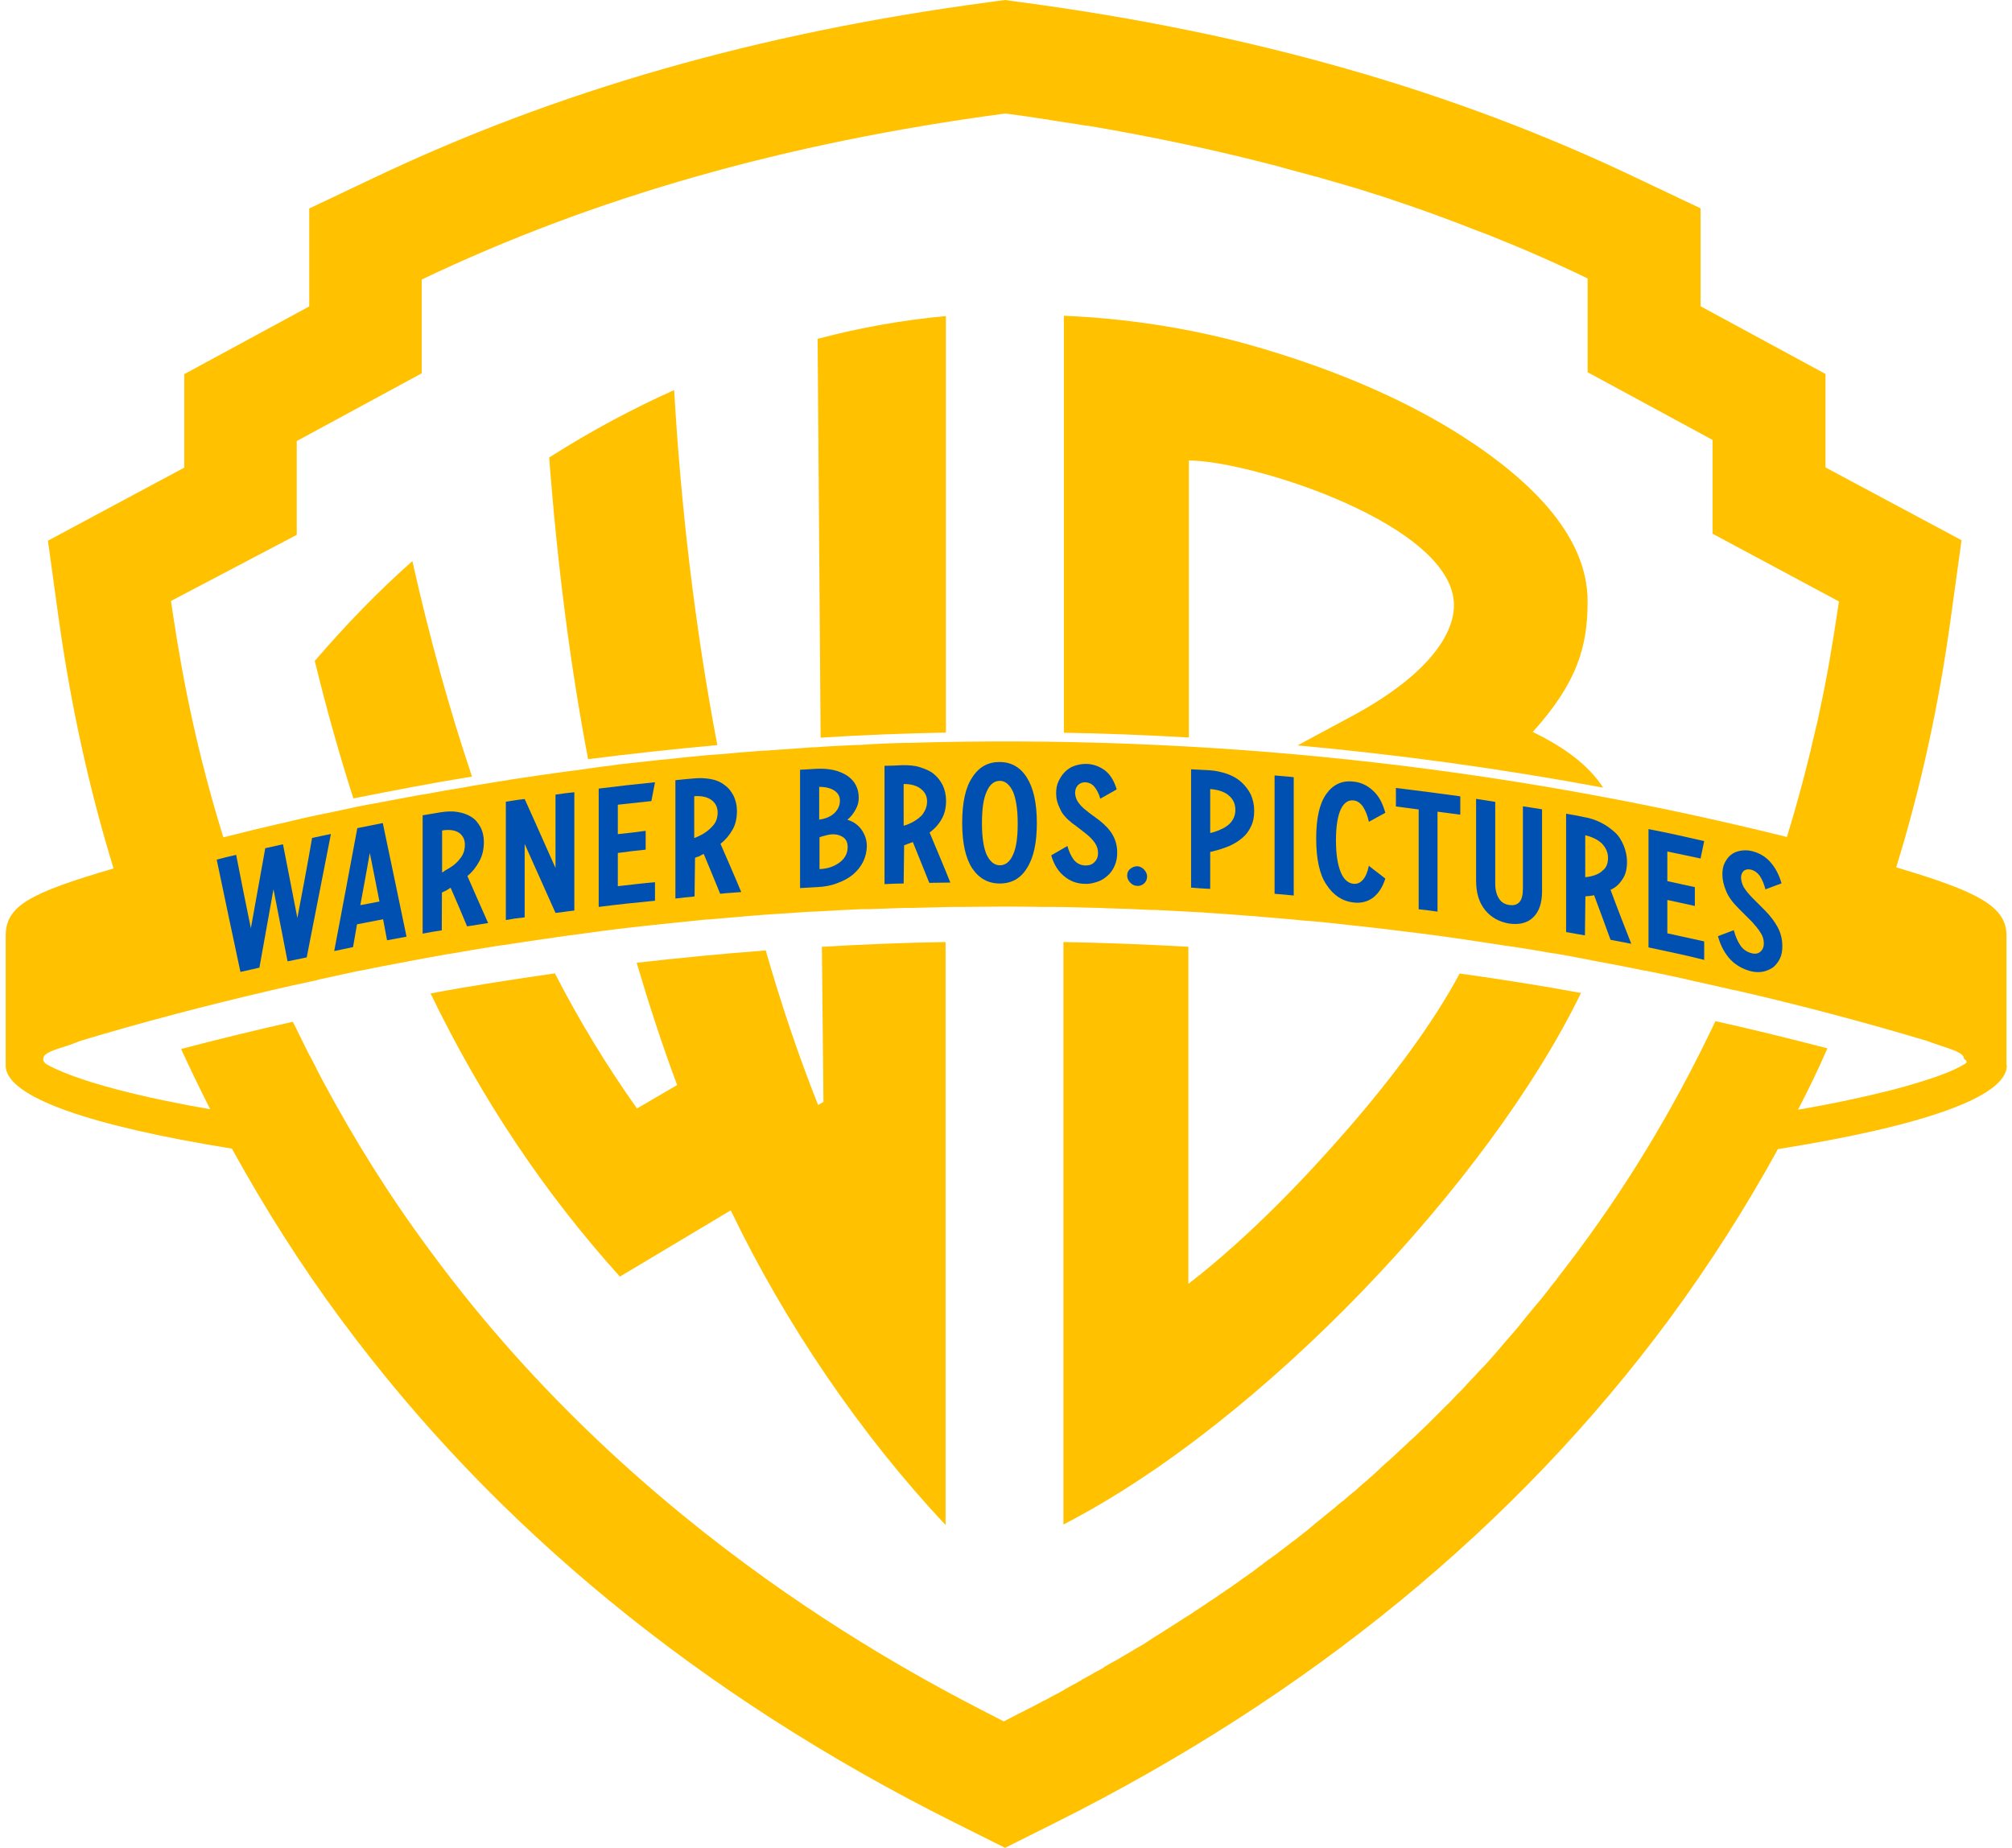 <svg xml:space="preserve" style="enable-background:new 0 0 1272 1168;" viewBox="0 0 1272 1168" height="1168px" width="1272px" y="0px" x="0px" xmlns:xlink="http://www.w3.org/1999/xlink" xmlns="http://www.w3.org/2000/svg" id="Layer_1" version="1.1">
<style type="text/css">
	
		.st0{clip-path:url(#SVGID_00000084488020157346450560000014430319921439002546_);fill:url(#SVGID_00000035490424226162707540000011142792374417380511_);}
	
		.st1{clip-path:url(#SVGID_00000144333665544725256520000004255886316285617292_);fill:url(#SVGID_00000042727289979161132770000013168315896263165844_);}
	.st2{fill:#FFC100;}
	.st3{fill:#0050B2;}
</style>
<g>
	<g>
		<g>
			<g>
				<defs>
					<path d="M520.6,697.2l-0.8-98.1c26.1-1.5,52.1-2.5,78.2-3v368.2c-53-56.6-101.3-127.3-135.8-198.9l-70.3,41.9
						c-47.5-52.5-87.1-111.4-119.7-178.8c26.1-4.7,52.3-8.9,78.6-12.7c15.7,30.1,32.8,58.7,51.9,85.4l25.4-14.8
						c-9.3-25.4-18-51.3-25.6-77.3c27.1-3.2,54.2-5.7,81.6-7.8c10,34.1,21,66.9,33.1,97.7L520.6,697.2z M672.5,596
						c26.3,0.4,52.5,1.5,79,3v213.1c40-30.9,77.1-70.8,99.8-96.8c29-33.5,54.9-68.2,71.8-99.4c25.6,3.6,51.3,7.8,76.7,12.3
						c-57.4,118.6-201.5,271.4-327.1,336L672.5,596L672.5,596z M51.6,657.8c-10.8,4.4-18.4,5.5-22.2,8.7c-1.1,0.8-1.5,2.3-1.3,3.6
						c0.2,1.1,1.3,2.1,2.1,2.5c6.8,3.8,20.3,9.5,46,16.3c16.3,4.2,35.4,8.3,57.4,12.1c-6.4-12.5-12.5-25.2-18.4-38.1
						c23.5-6.1,47-11.9,70.6-17.2c6.1,13.1,12.9,26.3,20.1,39.8l0,0c18.6,34.7,40.7,70.3,67.2,105.9
						C406.4,972.9,582.1,1061,635,1088.1c53-27.1,228.6-115.3,362.1-296.6c36.7-49.4,65.3-98.9,87.5-146.2
						c23.5,5.3,47.2,11,70.8,17.2c-5.9,13.1-12.3,26.1-18.6,38.8c22.2-3.8,41.9-7.8,58.7-12.3c26.3-6.8,39.4-12.1,46.6-16.5
						c1.3-0.8,2.1-2.1,1.9-3.6c0-1.1-0.6-2.1-1.5-2.8c-3.6-2.8-11.7-4.7-22.2-8.7c-190.7-56.8-387.5-85.2-584.3-85.2
						C439.1,572.7,242.3,601.1,51.6,657.8" id="SVGID_1_"></path>
				</defs>
				<clipPath id="SVGID_00000057137473376228138900000009034736878864988826_">
					
				</clipPath>
				
					<linearGradient gradientTransform="matrix(432.409 0 0 -432.409 139311.609 52839.141)" y2="120.276" x2="-319.298" y1="120.276" x1="-322.111" gradientUnits="userSpaceOnUse" id="SVGID_00000135678311396432247220000014464099529647656120_">
					<stop style="stop-color:#4047FF" offset="0"></stop>
					<stop style="stop-color:#04006C" offset="1"></stop>
				</linearGradient>
				
					<rect height="515.7" width="1216.1" style="clip-path:url(#SVGID_00000057137473376228138900000009034736878864988826_);fill:url(#SVGID_00000135678311396432247220000014464099529647656120_);" y="572.7" x="28.1"></rect>
			</g>
		</g>
	</g>
	<g>
		<g>
			<g>
				<defs>
					<path d="M199,418.4c20.1-23.5,40.9-44.5,61.7-63.1
						c10.6,48.1,23.1,93.4,37.7,136.2c-25,4.2-50,8.9-75,14C214.5,477.8,206.2,448.7,199,418.4 M347.1,289.8
						c27.3-17.2,53.8-31.4,79-42.6c4.4,76.1,13.6,151.9,27.3,224.4c-27.3,2.5-54.7,5.5-81.8,9.1
						C360.3,420.1,352.2,356.8,347.1,289.8 M517,214.4c27.3-7,54-11.7,81.1-14.4v263.6c-26.3,0.4-52.8,1.5-79,3L517,214.4z
						 M672.5,463.6V200.2c39.4,1.7,77.8,7.8,114.6,17.6c64,17.8,107.8,39.8,136.4,58.1c47.5,30.1,80.1,65.3,80.1,104.9
						c0,27.8-6.1,51.1-34.7,82.6c20.6,10,35.4,21.2,44.5,35.2c-64.2-12.1-128.6-21-193.2-26.7l32-17.2c50.6-26.5,66.9-53,66.9-71.4
						c0-51.1-128-91.5-167.6-91.5v175C725.1,465,698.8,464.2,672.5,463.6 M266.6,176.7V236l-79,42.8v59.3l-79.9,42.8
						c3.8,26.3,11.7,80.5,33.1,149.4c324.6-80.9,664.2-81.1,988.8-0.4c21.2-68.6,29-122.9,32.8-148.9l-79.7-42.8v-59.3l-79-42.8
						v-59.3C894.4,124.6,773.8,90.3,635,71.8C496.7,90.3,376.2,124.6,266.6,176.7" id="SVGID_00000008852802038544454060000011263610877159649925_"></path>
				</defs>
				<clipPath id="SVGID_00000119088530072687801320000007586414872122928775_">
					
				</clipPath>
				
					<linearGradient gradientTransform="matrix(375.117 0 0 -375.117 120891.812 45603.91)" y2="120.77" x2="-319.178" y1="120.77" x1="-321.99" gradientUnits="userSpaceOnUse" id="SVGID_00000109021122862023836320000016261636607181022643_">
					<stop style="stop-color:#4047FF" offset="0"></stop>
					<stop style="stop-color:#04006C" offset="1"></stop>
				</linearGradient>
				
					<rect height="458.5" width="1054.9" style="clip-path:url(#SVGID_00000119088530072687801320000007586414872122928775_);fill:url(#SVGID_00000109021122862023836320000016261636607181022643_);" y="71.8" x="107.7"></rect>
			</g>
		</g>
	</g>
	<path d="M1268.5,672.7L1268.5,672.7v-81.4c0-18.4-18.4-27.8-69.7-43c15.7-50.8,27.1-103.4,34.5-157.6l6.8-49.2l-86-46
		v-59.1l-79-42.8v-61.9l-40.7-19.3C919.2,57.4,791.6,20.8,644.8,1.3L635.3,0l-9.5,1.3c-147,19.5-274.4,56.4-389.6,111.2l-40.7,19.3
		v61.9l-79,42.8v59.1l-86.2,46.2l6.8,49.2c7.6,54.4,19.1,107.2,34.7,158c-53.8,15.7-68.2,23.9-68.2,42.6c0,27.1,0,54.2,0,81.4l0,0
		c0,0.2,0,0.4,0,0.6c0,19.9,53.6,38.1,143,52.5c20.6,37.3,43.4,73.5,69.1,108.1c96.6,130.7,227.1,237.7,387.9,318l31.8,15.9
		l31.8-15.9c160.6-80.3,291.1-187.3,387.9-318c25.4-34.5,48.5-70.6,68.9-107.8c90.5-14.4,144.7-32.8,144.7-52.8
		C1268.5,673.3,1268.5,672.9,1268.5,672.7 M187.6,338.1v-59.3l79-42.8v-59.3c109.3-52.1,229.9-86.4,368.6-104.9l0,0
		c0.2,0,0.6,0,0.8,0c8.5,1.1,16.7,2.3,25,3.6c0.8,0,1.7,0.2,2.5,0.4c7.6,1.3,15.5,2.3,22.9,3.6c0.2,0,0.4,0,0.8,0
		c41.7,7,81.6,15.5,120.3,25.6c2.3,0.6,4.4,1.3,6.8,1.9c5.5,1.5,11,3,16.3,4.4c0.6,0.2,1.3,0.4,1.7,0.4c7,2.1,14,4,21,6.1
		c1.7,0.4,3.4,1.1,5.1,1.5c5.7,1.9,11.7,3.6,17.4,5.5c1.9,0.6,3.8,1.3,5.5,1.9c12.9,4.2,25.8,8.9,38.3,13.6
		c3.6,1.3,7.2,2.8,10.8,4.2c3.6,1.3,7.2,2.8,10.6,4c21.4,8.5,42.2,17.6,62.7,27.5v59.3l79,42.8v59.3l79.9,42.8
		c-1.3,8.1-2.8,19.1-5.1,32.2c-0.8,5.3-1.9,11-3,16.9c-1.3,7.2-3,14.8-4.7,23.1c-0.4,2.5-1.1,4.9-1.7,7.4
		c-4.7,20.8-10.6,43.9-18.4,69.3l0,0c-182-45.3-368.6-65-554.9-59.5c-0.6,0-1.3,0-1.7,0c-9.7,0.2-19.7,0.6-29.4,1.3
		c-0.4,0-1.1,0-1.5,0c-8.9,0.4-18,0.8-26.9,1.5c-1.3,0-2.8,0-4.2,0.2c-8.9,0.6-17.8,1.3-26.7,1.9c-1.5,0-2.8,0.2-4.2,0.2
		c-8.3,0.6-16.5,1.3-24.8,2.1c-2.1,0.2-4.2,0.2-6.4,0.4c-8.3,0.8-16.3,1.5-24.6,2.5c-2.1,0.2-4.2,0.4-6.6,0.6
		c-7.6,0.8-15,1.7-22.7,2.5c-2.8,0.2-5.5,0.6-8.3,1.1c-7.4,0.8-14.8,1.9-22.2,3c-2.8,0.4-5.7,0.6-8.7,1.1c-7,1.1-14,1.9-20.8,3
		c-3.4,0.4-6.8,1.1-10.2,1.5c-7.8,1.3-15.7,2.5-23.5,3.8c-2.3,0.4-4.9,0.8-7.2,1.3c-7.6,1.3-15.3,2.5-22.9,4
		c-2.5,0.4-5.3,0.8-7.8,1.3c-7.4,1.3-14.8,2.8-22.5,4.2c-2.8,0.6-5.5,1.1-8.3,1.5c-7,1.3-14.2,3-21,4.4c-3.2,0.6-6.4,1.3-9.5,1.9
		c-7.8,1.7-15.5,3.4-23.1,5.3c-2.5,0.6-5.1,1.1-7.4,1.7c-7.6,1.7-15.3,3.6-22.7,5.5c-2.5,0.6-5.3,1.3-7.8,1.9
		c-21.4-68.9-29.2-123.3-33.1-149.4L187.6,338.1z M1242,672.7c-7.2,4.4-20.6,9.7-46.6,16.5c-16.7,4.2-36.4,8.5-58.7,12.3
		c6.6-12.7,12.9-25.6,18.6-38.8c-23.5-6.1-47-11.9-70.8-17.2c-22.2,47-50.6,96.8-87.5,146.2c-4.2,5.7-8.5,11.2-12.7,16.7
		c-0.4,0.6-0.8,1.3-1.3,1.7c-1.7,2.1-3.4,4.2-5.1,6.6c-0.6,0.6-1.1,1.3-1.7,2.1c-1.5,1.9-3.2,4-4.9,5.9c-3.2,4-6.6,7.8-9.7,11.9
		c-3.2,4-6.6,7.8-10,11.7c-0.6,0.8-1.5,1.7-2.1,2.5c-1.5,1.7-3,3.4-4.4,5.1c-0.4,0.4-0.8,1.1-1.3,1.5c-1.7,1.9-3.6,4-5.3,5.9
		c-0.4,0.4-1.1,1.1-1.5,1.5c-1.7,1.9-3.6,3.8-5.3,5.7c-0.2,0.2-0.6,0.6-0.8,0.8c-1.9,2.1-4,4.2-5.9,6.4c-1.3,1.3-2.3,2.5-3.6,3.6
		c-1.1,1.1-2.1,2.3-3.2,3.4c-1.3,1.3-2.3,2.5-3.6,3.6c-1.1,1.1-2.1,2.1-3.2,3.2c-1.3,1.3-2.3,2.3-3.4,3.4s-2.3,2.3-3.4,3.4
		c-0.8,0.8-1.5,1.5-2.3,2.3c-1.5,1.5-3,2.8-4.4,4.2c-0.2,0.2-0.2,0.2-0.4,0.4c-2.1,2.1-4.2,4-6.4,5.9c-0.4,0.4-1.1,1.1-1.5,1.5
		c-1.7,1.7-3.6,3.2-5.3,4.9l-0.2,0.2c-2.1,1.9-4.2,4-6.4,5.9c-0.4,0.4-0.8,0.6-1.3,1.1c-1.9,1.7-3.8,3.4-5.5,5.1
		c-0.8,0.8-1.7,1.5-2.5,2.3c-1.3,1.3-2.8,2.3-4,3.6c-1.1,0.8-1.9,1.7-3,2.5c-1.3,1.1-2.5,2.3-3.8,3.4c-0.6,0.6-1.3,1.3-2.1,1.7
		c-1.5,1.3-3,2.5-4.7,4c-0.6,0.6-1.3,1.3-2.1,1.7c-1.5,1.3-3.2,2.5-4.7,4c-0.6,0.4-1.3,1.1-1.7,1.3c-1.7,1.3-3.4,2.8-4.9,4
		c-0.8,0.6-1.5,1.3-2.3,1.9c-1.5,1.3-3,2.3-4.4,3.6c-0.8,0.6-1.5,1.3-2.3,1.9c-1.3,1.3-2.8,2.3-4.2,3.4c-1.3,1.1-2.5,1.9-3.8,3
		c-0.8,0.6-1.7,1.5-2.8,2.1c-1.3,0.8-2.3,1.9-3.6,2.8c-1.1,0.8-1.9,1.5-3,2.3c-0.8,0.6-1.9,1.3-2.8,2.1c-1.3,1.1-2.5,1.9-3.8,2.8
		c-0.6,0.4-1.3,1.1-2.1,1.5c-1.5,1.1-3,2.1-4.4,3.4c-0.6,0.4-1.3,0.8-1.9,1.3c-1.5,1.1-3,2.3-4.4,3.4c-1.1,0.6-2.1,1.5-3,2.1
		c-1.1,0.8-2.3,1.5-3.4,2.3c-0.8,0.6-1.7,1.3-2.5,1.9c-1.3,0.8-2.3,1.7-3.6,2.5c-0.8,0.6-1.7,1.3-2.5,1.7c-1.3,0.8-2.5,1.7-3.6,2.5
		c-0.4,0.2-0.8,0.6-1.3,0.8c-1.5,1.1-3.2,2.3-4.9,3.4c-0.4,0.2-0.8,0.6-1.3,0.8c-1.5,1.1-3.2,2.1-4.7,3.2c-0.8,0.4-1.5,1.1-2.3,1.5
		c-1.3,0.8-2.5,1.7-3.8,2.5c-0.8,0.6-1.7,1.3-2.5,1.7c-1.1,0.6-2.3,1.5-3.4,2.1c-0.8,0.4-1.5,1.1-2.3,1.5c-1.3,0.8-2.3,1.5-3.6,2.3
		c-0.4,0.2-0.8,0.6-1.3,0.8c-1.5,1.1-3,1.9-4.4,2.8c-0.6,0.4-1.3,0.8-1.9,1.3c-1.3,0.8-2.5,1.5-3.8,2.3c-1.1,0.6-1.9,1.3-3,1.9
		c-0.8,0.6-1.7,1.1-2.5,1.7c-0.8,0.4-1.5,1.1-2.3,1.5c-1.1,0.6-2.1,1.3-3.2,1.9c-0.6,0.4-1.3,0.6-1.9,1.1c-1.3,0.6-2.3,1.5-3.6,2.1
		c-0.4,0.2-0.8,0.6-1.3,0.8c-1.3,0.8-2.5,1.5-4,2.3c-0.6,0.4-1.3,0.8-2.1,1.3c-1.1,0.6-2.1,1.3-3,1.7c-0.4,0.2-1.1,0.6-1.5,0.8
		c-1.3,0.6-2.3,1.3-3.6,2.1c-0.6,0.2-1.3,0.6-1.7,1.1c-1.1,0.6-2.1,1.3-3.2,1.9c-0.4,0.2-0.8,0.4-1.3,0.6c-1.3,0.6-2.5,1.3-3.6,2.1
		c-0.2,0.2-0.6,0.2-0.8,0.4c-1.3,0.6-2.5,1.5-3.8,2.1c-0.6,0.2-1.3,0.6-1.7,1.1c-1.1,0.4-1.9,1.1-2.8,1.5c-0.6,0.4-1.3,0.8-2.1,1.1
		c-0.8,0.4-1.5,0.8-2.3,1.3c-0.8,0.4-1.5,0.8-2.3,1.3c-0.6,0.4-1.3,0.8-2.1,1.3c-0.6,0.2-1.1,0.6-1.5,0.8c-0.8,0.4-1.7,1.1-2.5,1.3
		c-2.3,1.3-4.4,2.3-6.6,3.6c-0.4,0.2-0.8,0.4-1.3,0.6c-1.1,0.4-1.9,1.1-2.8,1.5c-0.2,0.2-0.6,0.2-0.8,0.4c-1.1,0.6-2.1,1.1-3.2,1.7
		c0,0-0.2,0-0.4,0.2c-3,1.5-5.9,3-8.7,4.4c-3.4,1.7-6.6,3.4-9.1,4.7c0,0-0.2,0-0.2,0.2c-53-27.1-228.6-115.3-362.1-296.6
		c-26.5-35.6-48.5-71.2-67.2-105.9l0,0c-1.7-3.4-3.6-6.6-5.3-10c0,0,0,0,0-0.2c-1.7-3.2-3.2-6.4-4.9-9.3c0-0.2-0.2-0.4-0.4-0.8
		c-1.5-2.8-2.8-5.7-4.2-8.5c-0.2-0.4-0.4-1.1-0.8-1.5c-1.5-3.2-3-6.4-4.7-9.5c-23.5,5.3-47,11-70.6,17.2
		c5.9,12.9,12.1,25.6,18.4,38.1c-21.8-3.8-40.9-7.8-57.4-12.1c-25.6-6.6-39.2-12.5-46-16.3c-0.8-0.4-1.9-1.7-2.1-2.5
		c-0.2-1.3,0.2-2.8,1.3-3.6c3.6-3.2,11.2-4.2,22-8.7c39.4-11.9,79-22.2,119.1-31.6l0,0c0.8-0.2,1.7-0.4,2.5-0.6
		c8.3-1.9,16.5-3.8,24.8-5.5c1.5-0.2,3-0.6,4.4-1.1c7.6-1.7,15-3.2,22.5-4.9c1.1-0.2,2.1-0.4,3-0.6l0,0c0.4,0,1.1-0.2,1.3-0.2
		c8.3-1.7,16.7-3.4,25-4.9c1.9-0.4,3.8-0.6,5.7-1.1c8.1-1.5,16.1-3,24.2-4.4c0.4,0,0.8-0.2,1.3-0.2l0,0h0.2
		c9.7-1.7,19.7-3.4,29.2-4.9c1.5-0.2,3-0.4,4.4-0.6c9.3-1.5,18.9-2.8,28.2-4.2c1.7-0.2,3.6-0.4,5.3-0.8c9.3-1.3,18.9-2.5,28.2-3.8
		c1.5-0.2,3.2-0.4,4.7-0.6c9.7-1.3,19.5-2.3,29.2-3.4c0.6,0,1.3,0,2.1-0.2c9.7-1.1,19.3-1.9,29-3c1.1,0,2.1-0.2,3.2-0.2
		c9.5-0.8,19.3-1.7,29-2.5c1.7,0,3.4-0.2,5.1-0.4c9.3-0.6,18.9-1.3,28.4-1.9c1.7,0,3.4-0.2,5.3-0.2c9.5-0.6,19.1-1.1,28.8-1.5
		c0.4,0,0.8,0,1.3,0c0,0,0,0,0.2,0c1.1,0,2.1,0,3.2,0c7.6-0.2,15.3-0.6,22.7-0.8c1.5,0,3,0,4.4,0c8.5-0.2,16.9-0.4,25.2-0.6
		c0.8,0,1.5,0,2.3,0c0,0,0.2,0,0.4,0c1.1,0,2.1,0,3.2,0c8.3,0,16.5-0.2,24.8-0.2c0.4,0,0.8,0,1.3,0c8.5,0,17.2,0,25.6,0.2
		c1.1,0,2.1,0,3.2,0h0.2c0.8,0,1.7,0,2.5,0c9.3,0,18.9,0.4,28.4,0.6c1.7,0,3.4,0,4.9,0.2c9.7,0.2,19.5,0.6,29,1.1c0.8,0,1.9,0,2.8,0
		c9.5,0.4,19.3,1.1,28.8,1.5c0.8,0,1.7,0,2.5,0.2c9.7,0.6,19.5,1.3,29,2.1c1.7,0,3.2,0.2,4.9,0.4c9.3,0.8,18.9,1.5,28.4,2.5
		c1.7,0.2,3.6,0.2,5.3,0.4c9.5,0.8,19.1,1.9,28.6,3c1.3,0.2,2.8,0.2,4,0.4c10,1.1,19.9,2.3,29.9,3.6c0.2,0,0.2,0,0.4,0
		c10,1.3,19.7,2.5,29.7,4c0.8,0,1.7,0.2,2.5,0.4c0.2,0,0.2,0,0.4,0c0.4,0,0.8,0,1.3,0.2c8.3,1.3,16.7,2.5,25,3.8
		c1.9,0.2,3.8,0.6,5.7,0.8c8.1,1.3,16.1,2.5,24.2,4c0.4,0,0.8,0,1.3,0.2c0.2,0,0.4,0,0.6,0l0,0c8.5,1.5,16.9,3,25.2,4.7
		c1.9,0.4,4,0.8,5.9,1.1c8.3,1.5,16.5,3.2,24.8,4.9c0.2,0,0.6,0,1.1,0.2c0.2,0,0.4,0,0.4,0c1.1,0.2,1.9,0.4,3,0.6
		c7.4,1.5,14.8,3,22.2,4.7c1.9,0.4,3.6,0.8,5.5,1.3c8.1,1.7,16.3,3.6,24.4,5.5c0.8,0.2,1.5,0.2,2.3,0.4l0,0l0,0
		c40.5,9.3,80.5,19.9,120.3,31.8c10.6,4,18.6,5.7,22.2,8.7c0.8,0.6,1.5,1.7,1.5,2.8C1244.2,670.8,1243.3,672,1242,672.7" class="st2"></path>
	<path d="M298.4,490.9c-14.4-42.8-26.9-88.1-37.7-136.2c-21,18.6-41.5,39.6-61.7,63.1c7.4,30.3,15.5,59.1,24.4,86.9
		C248.4,499.8,273.4,494.9,298.4,490.9" class="st2"></path>
	<path d="M598,463.1V199.8c-27.1,2.5-53.8,7.2-81.1,14.4l1.9,252.1C545.4,464.6,571.7,463.6,598,463.1" class="st2"></path>
	<path d="M453.5,471c-13.8-72.5-22.9-148.3-27.3-224.4c-25,11.2-51.7,25.2-79,42.6c5.1,66.9,13.1,130.3,24.6,190.7
		C398.8,476.5,426.1,473.5,453.5,471" class="st2"></path>
	<path d="M751.6,291.1c39.4,0,167.6,40.5,167.6,91.5c0,18.4-16.3,44.7-66.9,71.4l-32,17.2
		c64.6,5.9,129.2,14.8,193.2,26.7c-9.1-14-23.9-25.2-44.5-35.2c28.6-31.6,34.7-54.7,34.7-82.6c0-39.4-32.6-74.6-80.1-104.9
		C895,257,851.1,235,787.2,217.2c-36.7-10-75.2-15.9-114.6-17.6v263.6c26.3,0.4,52.5,1.5,79,3L751.6,291.1L751.6,291.1z" class="st2"></path>
	<path d="M520.6,696.6l-3.4,1.9c-12.3-30.9-23.3-63.6-33.1-97.7c-27.3,2.1-54.4,4.7-81.6,7.8
		c7.8,26.3,16.1,51.9,25.6,77.3l-25.4,14.8c-19.1-26.9-36.4-55.3-51.9-85.4c-26.3,3.8-52.5,7.8-78.6,12.7
		c32.6,67.4,72.2,126.3,119.7,179l70.1-41.9c34.3,71.6,82.6,142.4,135.8,198.9V595.5c-26.1,0.4-52.1,1.5-78.2,3L520.6,696.6z" class="st2"></path>
	<path d="M851.1,714.8c-22.7,26.1-59.5,65.7-99.8,96.8V598.5c-26.3-1.5-52.5-2.5-79-3v368.2
		C798,899.1,942,746.4,999.5,627.7c-25.4-4.7-51.1-8.7-76.7-12.3C906.2,646.6,880.2,681.4,851.1,714.8" class="st2"></path>
	<path d="M152,614.4c-5.1-23.7-10-47.2-15-71c4-1.1,8.3-2.1,12.3-3c3,15.5,6.1,30.9,9.3,46.4c3-16.9,6.1-33.9,9.1-50.6
		c3.8-0.8,7.4-1.7,11.2-2.5c3,15.5,6.1,30.9,9.1,46.6c3.2-16.9,6.4-33.7,9.3-50.6c4-0.8,7.8-1.7,11.9-2.5
		c-5.1,26.1-10.2,51.9-15.3,78c-4,0.8-8.1,1.7-12.1,2.5c-3-15.3-5.9-30.3-8.9-45.6c-3,16.5-5.9,33.1-8.9,49.6
		C160.1,612.5,156,613.6,152,614.4" class="st3"></path>
	<path d="M225.9,523.5c5.3-1.1,10.8-2.1,16.1-3.2c5.1,23.9,10,47.9,15,71.8c-4,0.8-8.3,1.5-12.3,2.3
		c-0.8-4.4-1.7-9.1-2.5-13.3c-5.5,1.1-11,2.1-16.5,3.2c-0.8,4.9-1.7,9.7-2.5,14.4c-4,0.8-7.8,1.7-11.9,2.5
		C216.2,575.2,221.1,549.4,225.9,523.5 M227.8,572.2c4-0.8,8.1-1.5,12.1-2.3c-2.1-10.4-4-20.6-6.1-30.7
		C231.9,550.2,229.8,561.2,227.8,572.2" class="st3"></path>
	<path d="M279.3,588.1c-4,0.6-8.1,1.3-12.1,2.1v-74.8c3.8-0.6,7.6-1.3,11.2-1.9c4-0.6,7.6-0.8,11-0.2s6.1,1.5,8.7,3.2
		c2.5,1.5,4.2,3.8,5.7,6.4c1.3,2.5,2.1,5.7,2.1,9.3c0,4.4-0.8,8.5-2.8,12.1c-1.9,3.6-4.4,6.8-7.6,9.5c4.2,9.7,8.7,19.7,13.1,29.7
		c-4.4,0.6-8.9,1.5-13.3,2.1c-3.4-8.1-6.8-16.3-10.4-24.4c-0.6,0.4-1.5,0.8-2.1,1.3s-1.3,0.6-2.1,1.1c-0.4,0.2-0.8,0.4-1.3,0.6
		L279.3,588.1L279.3,588.1z M293.9,533.9c0-3.2-1.3-5.7-3.6-7.4c-2.5-1.7-6.1-2.3-10.8-1.5v26.5c0.6-0.2,1.3-0.6,1.7-1.1
		c4-2.1,7.2-4.4,9.3-7.2C292.9,540.5,293.9,537.5,293.9,533.9" class="st3"></path>
	<path d="M319.8,581.6v-74.8c4-0.6,7.8-1.3,11.9-1.7c6.6,14.4,12.9,29,19.5,43.6v-46.4c4-0.6,7.8-1.1,11.9-1.5v74.8
		c-4,0.4-7.8,1.1-11.9,1.5c-6.6-14.6-12.9-29-19.5-43.6v46.4C327.6,580.3,323.6,580.9,319.8,581.6" class="st3"></path>
	<path d="M378.5,573.3v-74.8c11.9-1.5,23.7-2.8,35.6-4c-0.8,4-1.5,7.8-2.3,11.9c-7,0.8-14.2,1.5-21.2,2.3v18.6
		c5.9-0.6,11.9-1.3,17.6-2.1v11.9c-5.9,0.6-11.9,1.3-17.6,2.1v21c7.8-0.8,15.7-1.9,23.5-2.5v11.7
		C402.2,570.5,390.3,571.8,378.5,573.3" class="st3"></path>
	<path d="M439.1,566.7c-4,0.4-8.1,0.8-12.1,1.3c0-25,0-49.8,0-74.8c3.8-0.4,7.6-0.8,11.4-1.1c4-0.4,7.6-0.2,11,0.4
		c3.4,0.6,6.4,1.9,8.7,3.8c2.5,1.7,4.2,4,5.7,6.8c1.3,2.8,2.1,5.9,2.1,9.5c0,4.4-0.8,8.5-2.8,11.9c-1.9,3.4-4.4,6.4-7.6,8.9
		c4.4,10.2,8.9,20.3,13.1,30.5c-4.4,0.4-8.9,0.6-13.3,1.1c-3.4-8.5-7-16.9-10.4-25.2c-0.6,0.4-1.5,0.6-2.1,1.1s-1.5,0.6-2.1,0.8
		c-0.4,0.2-0.8,0.4-1.3,0.6L439.1,566.7L439.1,566.7z M453.7,513.6c0-3.2-1.3-5.9-3.8-7.8c-2.5-1.9-6.1-2.8-11-2.5v26.5
		c0.6-0.2,1.3-0.6,1.9-0.8c4-1.7,7.2-4,9.5-6.6C452.6,520.1,453.7,517.2,453.7,513.6" class="st3"></path>
	<path d="M548,534.7c0,3.6-0.8,6.8-2.3,10c-1.5,3-3.6,5.7-6.4,8.1c-2.8,2.3-5.9,4-10,5.5c-3.8,1.5-8.1,2.3-12.9,2.5
		c-3.6,0.2-7,0.4-10.6,0.6v-74.8c3.4-0.2,6.8-0.4,10.4-0.6c8.1-0.4,14.4,1.1,19.5,4.4c4.9,3.4,7.2,8.1,7.2,14c0,2.5-0.6,4.9-1.9,7.2
		c-1.3,2.5-3,4.7-5.3,6.6c3.8,1.1,6.6,3.2,8.7,5.9C546.7,527.3,548,530.7,548,534.7 M531,506.1c0-2.8-1.3-4.9-3.6-6.4
		s-5.5-2.3-9.5-2.3v20.8c0.6-0.2,1.3-0.4,1.9-0.4c3.6-0.8,6.4-2.3,8.3-4.4C530.2,511,531,508.7,531,506.1 M521.7,528.2
		c-1.3,0.4-2.5,0.6-3.6,1.1v20.1c5.3-0.2,9.3-1.7,12.7-4.2c3.4-2.5,5.1-5.9,5.1-9.7c0-3.4-1.3-5.7-4.2-7
		C528.9,527.1,525.5,527.1,521.7,528.2" class="st3"></path>
	<path d="M571.3,558.5c-4,0-8.1,0.2-12.1,0.4v-74.8c3.8,0,7.6-0.2,11.4-0.4c4,0,7.8,0.2,11,1.3c3.4,1.1,6.4,2.3,8.7,4.2
		c2.3,1.9,4.2,4.2,5.7,7.2c1.3,2.8,2.1,6.1,2.1,9.7c0,4.4-0.8,8.3-2.8,11.7c-1.9,3.4-4.4,6.1-7.6,8.5c4.4,10.6,8.9,21,13.1,31.6
		c-4.4,0-8.9,0.2-13.3,0.2c-3.4-8.7-7-17.2-10.4-25.8c-0.6,0.2-1.5,0.6-2.1,0.8c-0.6,0.2-1.5,0.4-2.1,0.8c-0.4,0.2-0.8,0.2-1.3,0.4
		L571.3,558.5L571.3,558.5z M586.1,506.6c0-3.2-1.3-5.9-3.8-7.8c-2.5-2.1-6.1-3.2-11-3.2V522c0.6-0.2,1.3-0.4,1.9-0.6
		c4-1.5,7.2-3.6,9.5-5.9C584.8,512.9,586.1,510,586.1,506.6" class="st3"></path>
	<path d="M632.1,558.5c-7.4,0-13.1-3.2-17.4-9.5c-4.2-6.4-6.4-15.9-6.4-28.8c0-12.9,2.1-22.5,6.4-28.8
		c4.2-6.6,10-9.7,17.2-9.7c7.2,0,13.1,3.2,17.2,9.7c4.2,6.6,6.4,16.1,6.4,28.8c0,12.9-2.1,22.2-6.4,28.8
		C645.2,555.3,639.5,558.5,632.1,558.5 M632.1,547c3.6,0,6.4-2.3,8.3-6.6c2.1-4.4,3-11,3-19.9s-1.1-15.7-3-20.1
		c-2.1-4.4-4.9-6.8-8.3-6.8c-3.6,0-6.4,2.3-8.3,6.8c-2.1,4.4-3,11.2-3,20.1c0,8.9,1.1,15.7,3,19.9C625.9,544.7,628.7,547,632.1,547" class="st3"></path>
	<path d="M667.7,501.5c0-2.8,0.4-5.3,1.5-7.6c1.1-2.3,2.3-4.2,4-5.9c1.7-1.7,3.6-3,5.9-3.8s4.7-1.3,7.4-1.3
		c4.4,0,8.5,1.5,11.9,4c3.4,2.5,5.9,6.6,7.6,12.1c-3.4,1.9-7,4-10.4,5.9c-0.8-3-2.1-5.5-3.6-7.4c-1.5-1.9-3.4-2.8-5.9-3
		c-1.9,0-3.4,0.6-4.7,1.9c-1.1,1.3-1.7,2.8-1.7,4.7c0,1.9,0.6,4,1.7,5.7c1.3,1.9,3,3.8,5.3,5.5c2.5,2.1,5.3,4,8.1,6.1
		c3.8,3,6.8,6.1,8.7,9.5c1.9,3.4,2.8,7,2.8,11c0,3-0.4,5.5-1.5,8.1s-2.5,4.7-4.4,6.4c-1.9,1.7-4,3.2-6.6,4c-2.5,0.8-5.1,1.5-7.8,1.3
		c-5.1,0-9.5-1.7-13.1-4.7c-3.8-3-6.6-7.4-8.3-13.3c3.4-1.9,6.8-4,10.2-5.9c1.1,3.8,2.5,6.6,4.2,8.9c1.9,2.1,4.2,3.4,7.4,3.4
		c2.3,0,4.2-0.6,5.7-2.3c1.5-1.5,2.1-3.4,2.1-5.5c0-2.3-0.6-4.4-2.1-6.6c-1.5-2.1-3.2-3.8-5.3-5.5c-3-2.3-5.9-4.7-8.9-6.8
		c-3.8-3-6.6-6.1-7.8-9.3C668.5,508,667.7,504.9,667.7,501.5" class="st3"></path>
	<path d="M718.9,560c-1.7,0-3.2-0.8-4.4-2.1s-1.9-2.8-1.9-4.4c0-1.7,0.6-3.2,1.9-4.2c1.3-1.1,2.8-1.7,4.4-1.7
		s3.2,0.8,4.4,2.1s1.9,2.8,1.9,4.4s-0.6,3.2-1.9,4.4C722.1,559.5,720.6,560.2,718.9,560" class="st3"></path>
	<path d="M765.1,561.9c-4-0.2-8.1-0.4-12.1-0.8v-74.8c3.8,0.2,7.6,0.4,11.4,0.6c4,0.2,7.8,1.1,11.4,2.3
		c3.6,1.3,6.6,3,9.1,5.3s4.4,4.9,5.9,7.8c1.3,3,2.1,6.4,2.1,10.2c0,3.8-0.6,7-1.9,9.7c-1.3,2.8-3,5.3-5.3,7.2
		c-2.3,2.1-5.1,3.8-8.3,5.3c-3.2,1.3-6.6,2.5-10.4,3.4c-0.6,0.2-1.3,0.4-1.9,0.4L765.1,561.9L765.1,561.9z M781,511.9
		c0-3.6-1.3-6.6-4-8.9c-2.5-2.3-6.6-3.8-11.9-4.2v27.8c0.8-0.2,1.5-0.4,2.3-0.6c4.2-1.3,7.6-3,10-5.3
		C779.7,518.4,781,515.5,781,511.9" class="st3"></path>
	<path d="M805.8,565c0-25,0-49.8,0-74.8c4,0.4,8.1,0.6,12.1,1.1v74.8C813.9,565.7,809.8,565.3,805.8,565" class="st3"></path>
	<path d="M832.1,530.1c0-12.9,2.1-22.2,6.4-28.2s10-8.7,17.2-7.8c4.7,0.4,8.9,2.5,12.3,5.7c3.6,3.2,6.1,7.8,7.8,14
		c-3.4,1.9-7,3.8-10.4,5.7c-0.8-4-2.3-7.4-3.8-9.7c-1.7-2.3-3.6-3.6-5.9-3.8c-3.4-0.4-6.1,1.5-8.1,5.7c-1.9,4.2-3,10.6-3,19.5
		c0,8.9,1.1,15.5,3,20.1c1.9,4.7,4.7,7,8.1,7.4c2.3,0.2,4.2-0.6,5.9-2.5c1.7-1.9,3-4.9,3.8-8.9c3.4,2.8,7,5.3,10.4,8.1
		c-1.7,5.5-4.4,9.5-7.8,12.1c-3.4,2.5-7.6,3.6-12.3,3c-7.2-0.8-12.9-4.7-17.2-11.4C834.2,552.8,832.1,542.8,832.1,530.1" class="st3"></path>
	<path d="M909,576.3c-4-0.6-8.1-1.1-12.1-1.5v-63.1c-4.9-0.6-9.5-1.3-14.4-1.9v-11.7c13.6,1.7,27.1,3.4,40.7,5.3V515
		c-4.9-0.6-9.5-1.3-14.4-1.9v63.1H909z" class="st3"></path>
	<path d="M962.8,561.4v-51.7c4,0.6,8.1,1.3,12.1,1.9v51.7c0,7.6-1.9,13.1-5.7,16.7c-3.8,3.6-8.9,4.7-15.3,3.8
		c-6.1-1.1-11.2-3.8-15-8.5c-3.8-4.7-5.7-10.8-5.7-18.6v-51.7c4,0.6,8.1,1.3,12.1,1.9v51.7c0,3.8,0.8,7,2.3,9.3
		c1.5,2.5,3.8,3.8,6.6,4.2c2.8,0.4,5.1-0.2,6.6-2.1C962.2,568.2,962.8,565.5,962.8,561.4" class="st3"></path>
	<path d="M1002,591.3c-4-0.6-8.1-1.5-11.9-2.1v-74.8c3.8,0.6,7.6,1.3,11.2,2.1c4,0.6,7.6,1.9,11,3.6
		c3.4,1.7,6.1,3.8,8.7,6.1s4.2,5.3,5.5,8.3c1.3,3.2,2.1,6.6,2.1,10.2c0,4.4-0.8,8.1-2.8,11c-1.9,3-4.2,5.3-7.6,6.8
		c4.2,11.4,8.7,22.9,13.1,34.1c-4.4-0.8-8.9-1.7-13.1-2.5c-3.4-9.3-6.8-18.6-10.4-28.2c-0.6,0.2-1.3,0.2-2.1,0.4
		c-0.6,0-1.3,0.2-2.1,0.2c-0.4,0-0.8,0-1.3,0.2L1002,591.3L1002,591.3z M1016.6,542.2c0-3.2-1.3-6.1-3.6-8.7
		c-2.5-2.5-6.1-4.4-10.8-5.5v26.5c0.6,0,1.3-0.2,1.7-0.2c4-0.6,7.2-1.9,9.3-4C1015.6,548.5,1016.6,545.8,1016.6,542.2" class="st3"></path>
	<path d="M1042.2,598.9v-74.8c11.9,2.3,23.5,4.9,35.2,7.6c-0.8,3.6-1.5,7.4-2.3,11c-7-1.5-14-3-21-4.4V557
		c5.7,1.3,11.7,2.5,17.4,3.8v11.9c-5.7-1.3-11.7-2.5-17.4-3.8V590c7.8,1.7,15.5,3.4,23.3,5.1v11.7
		C1065.8,603.8,1054.1,601.5,1042.2,598.9" class="st3"></path>
	<path d="M1088.9,552.8c0-2.8,0.4-5.3,1.5-7.4c1.1-2.1,2.3-3.8,4-5.1c1.7-1.3,3.6-2.1,5.9-2.5c2.3-0.4,4.7-0.4,7.2,0.2
		c4.4,1.1,8.3,3.2,11.4,6.6s5.7,7.8,7.4,13.8c-3.4,1.3-6.8,2.5-10.2,3.8c-0.8-3.2-1.9-5.9-3.4-8.3c-1.5-2.1-3.4-3.6-5.9-4.2
		c-1.9-0.4-3.4,0-4.4,0.8c-1.1,1.1-1.7,2.5-1.7,4.2c0,1.9,0.6,4,1.7,6.1c1.3,2.1,3,4.2,5.3,6.6c2.5,2.5,5.3,5.3,7.8,7.8
		c3.8,3.8,6.6,7.6,8.5,11.2c1.9,3.6,2.8,7.6,2.8,11.7c0,3-0.4,5.5-1.5,7.8c-1.1,2.3-2.5,4-4.2,5.5c-1.9,1.3-4,2.3-6.4,2.8
		s-5.1,0.4-7.6-0.2c-5.1-1.3-9.3-3.6-12.9-7.2c-3.6-3.8-6.4-8.7-8.1-15c3.4-1.3,6.6-2.5,10-3.8c1.1,4,2.5,7.2,4.2,9.7
		c1.7,2.5,4.2,4.2,7.2,4.9c2.3,0.6,4.2,0.2,5.5-1.1c1.5-1.3,2.1-3,2.1-5.1c0-2.3-0.6-4.7-2.1-6.8c-1.3-2.3-3.2-4.4-5.3-6.8
		c-3-3-5.7-5.7-8.7-8.7c-3.8-3.8-6.4-7.4-7.8-11C1089.7,559.5,1088.9,556.1,1088.9,552.8" class="st3"></path>
</g>
</svg>
